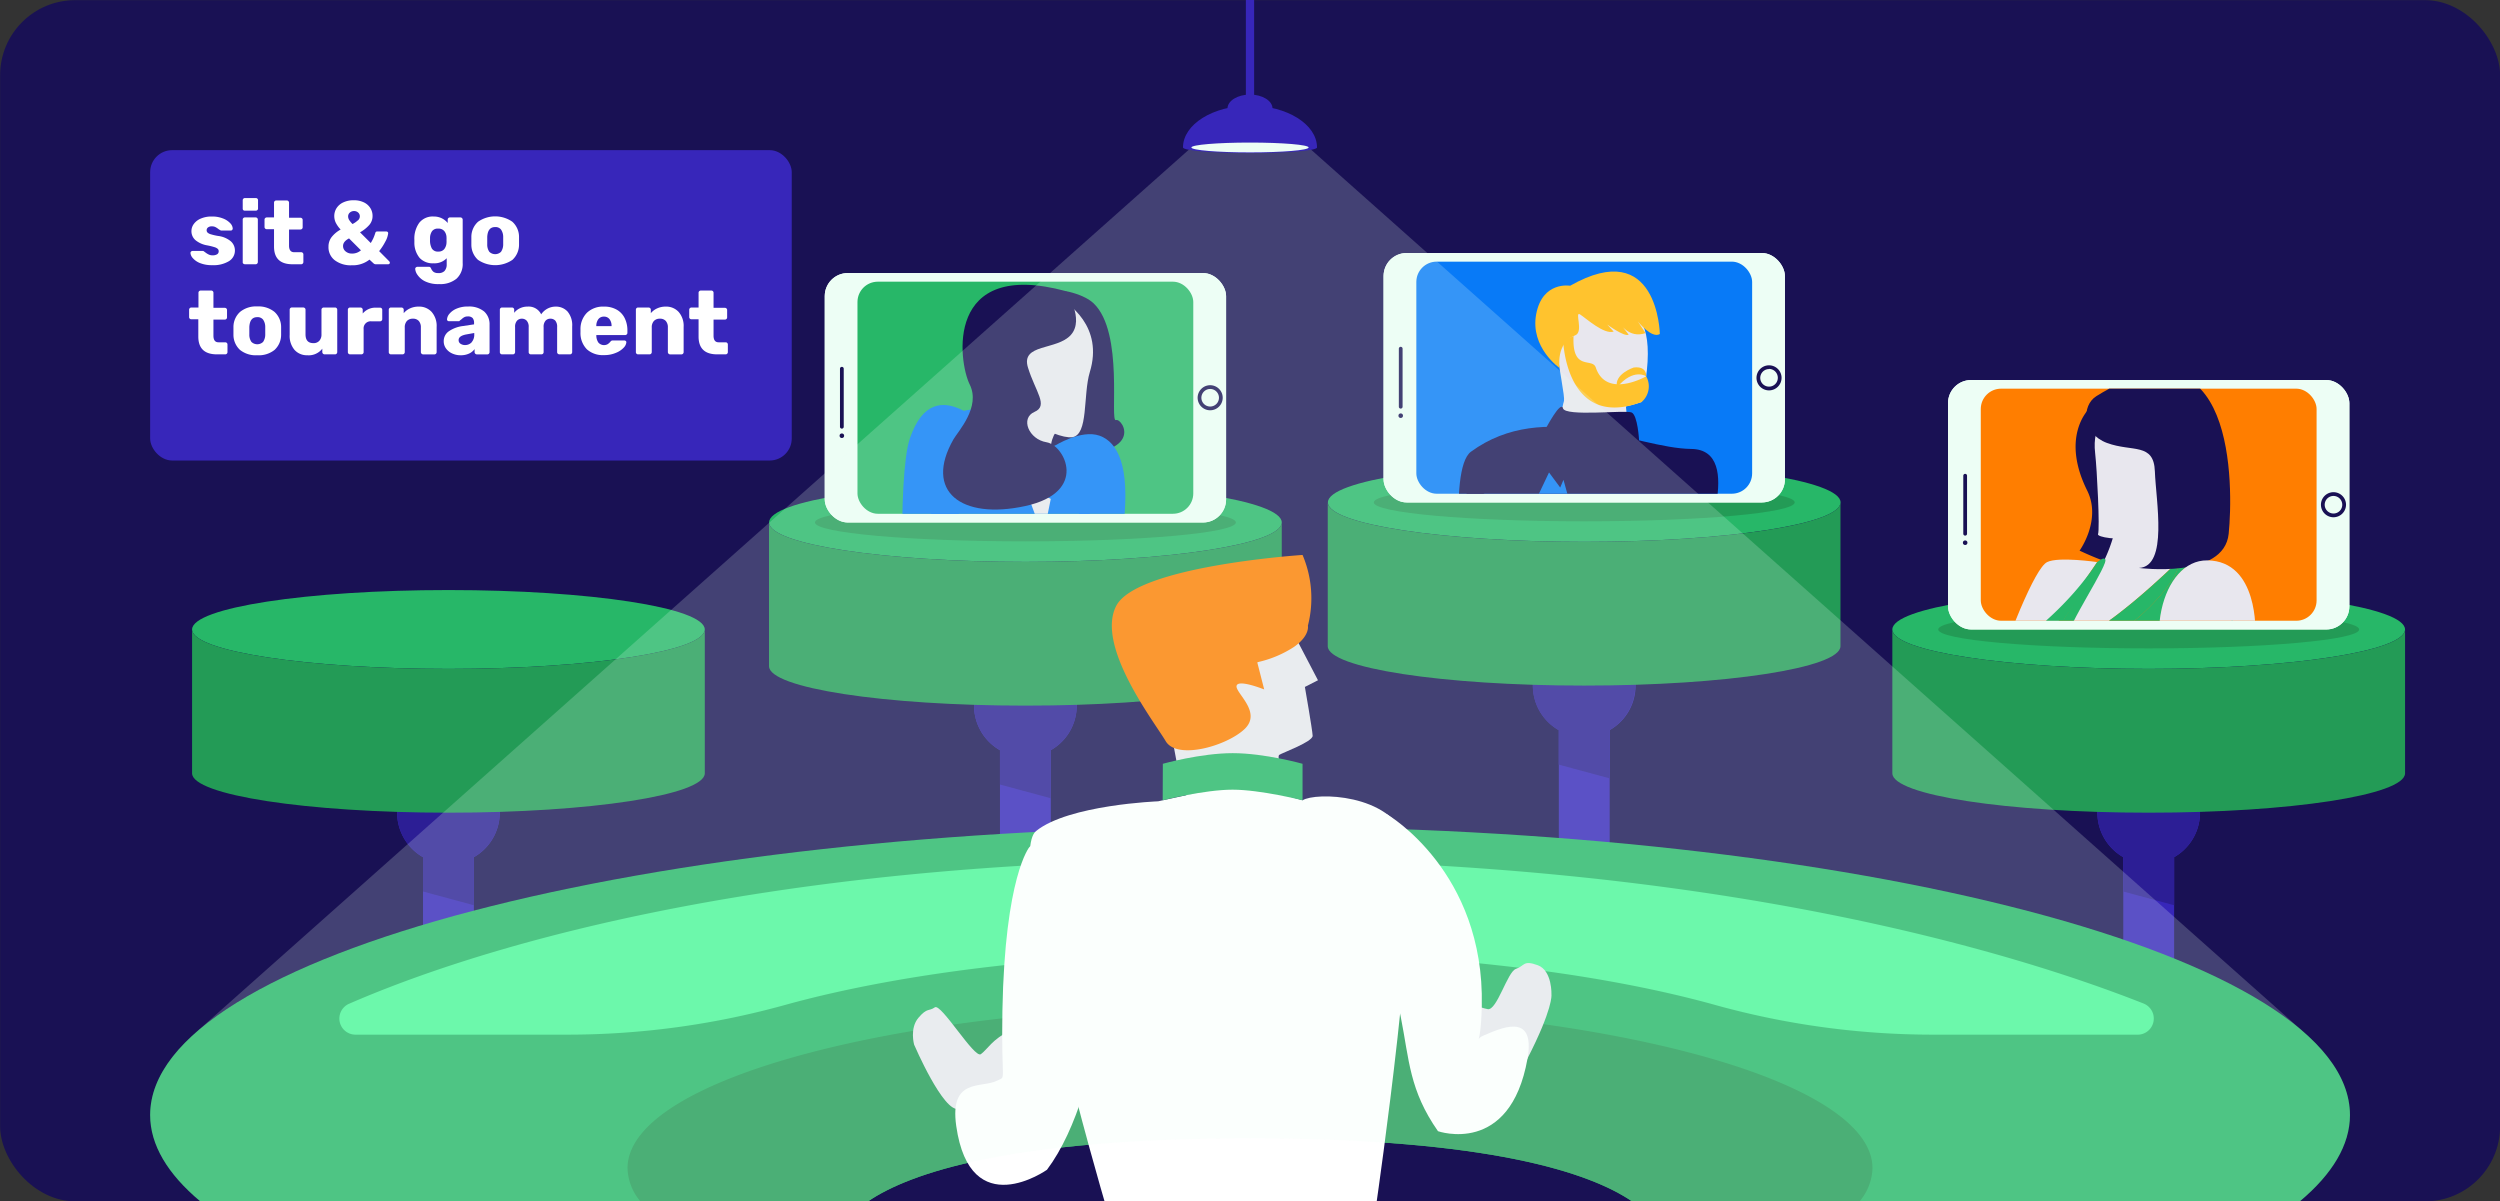 <svg xmlns="http://www.w3.org/2000/svg" xmlns:xlink="http://www.w3.org/1999/xlink" viewBox="0 0 666 320"><rect x="0" y="0" width="666" height="320" fill="#333333" stroke="none"/><defs><style>.cls-1{fill:none;}.cls-2{fill:#191154;}.cls-3{fill:#3726ba;}.cls-4{fill:#2c1e95;}.cls-5{fill:#27b768;}.cls-6{fill:#239b56;}.cls-7{fill:#edfef5;}.cls-8{fill:#087af7;}.cls-9{clip-path:url(#clip-path);}.cls-10{fill:#e8e7ee;}.cls-11{fill:#ffc32e;}.cls-12{fill:#ff7e00;}.cls-13{clip-path:url(#clip-path-2);}.cls-14{clip-path:url(#clip-path-3);}.cls-15{fill:#4cf699;}.cls-16{fill:#fff;}.cls-17{opacity:0.2;}</style><clipPath id="clip-path"><rect class="cls-1" x="377.31" y="69.7" width="89.46" height="61.83" rx="5.42"/></clipPath><clipPath id="clip-path-2"><rect class="cls-1" x="527.68" y="103.54" width="89.46" height="61.83" rx="5.42"/></clipPath><clipPath id="clip-path-3"><rect class="cls-1" x="228.43" y="75.04" width="89.46" height="61.83" rx="5.42" transform="translate(546.33 211.92) rotate(-180)"/></clipPath></defs><g id="bg"><rect class="cls-2" x="0.03" y="0.04" width="666" height="320" rx="20"/><rect class="cls-1" x="0.03" y="0.04" width="666" height="320"/></g><g id="export_layers" data-name="export layers"><path class="cls-3" d="M286.84,188a13.68,13.68,0,1,0-20.45,11.86V258h13.55V199.84A13.64,13.64,0,0,0,286.84,188Z"/><path class="cls-4" d="M273.17,174.31a13.66,13.66,0,0,0-6.78,25.53V209l13.55,3.66V199.84a13.66,13.66,0,0,0-6.77-25.53Z"/><ellipse class="cls-5" cx="273.17" cy="139.18" rx="68.29" ry="10.5"/><path class="cls-6" d="M273.17,149.69c-37.72,0-68.29-4.7-68.3-10.5v38.29c0,5.8,30.58,10.5,68.3,10.5s68.29-4.7,68.29-10.5v-38.3C341.46,145,310.88,149.69,273.17,149.69Z"/><path class="cls-3" d="M586.09,216.48a13.68,13.68,0,1,0-20.45,11.87v58.17h13.55V228.35A13.67,13.67,0,0,0,586.09,216.48Z"/><path class="cls-4" d="M572.41,202.81a13.67,13.67,0,0,0-6.77,25.54v9.15l13.55,3.66V228.35a13.67,13.67,0,0,0-6.78-25.54Z"/><ellipse class="cls-5" cx="572.41" cy="167.69" rx="68.29" ry="10.5"/><path class="cls-6" d="M572.41,178.19c-37.71,0-68.29-4.7-68.29-10.5V206c0,5.8,30.58,10.5,68.29,10.5s68.3-4.7,68.3-10.5V167.69C640.71,173.49,610.13,178.19,572.41,178.19Z"/><path class="cls-3" d="M435.72,182.64a13.68,13.68,0,1,0-20.45,11.86v58.18h13.55V194.5A13.64,13.64,0,0,0,435.72,182.64Z"/><path class="cls-4" d="M422,169a13.66,13.66,0,0,0-6.77,25.53v9.16l13.55,3.66V194.5A13.66,13.66,0,0,0,422,169Z"/><ellipse class="cls-5" cx="422.04" cy="133.84" rx="68.29" ry="10.5"/><path class="cls-6" d="M422,144.35c-37.71,0-68.29-4.7-68.29-10.51v38.3c0,5.8,30.58,10.5,68.29,10.5s68.3-4.7,68.3-10.5v-38.3C490.34,139.65,459.76,144.35,422,144.35Z"/><path class="cls-3" d="M133.14,216.48a13.68,13.68,0,1,0-20.45,11.87v58.17h13.55V228.35A13.67,13.67,0,0,0,133.14,216.48Z"/><path class="cls-4" d="M119.46,202.81a13.67,13.67,0,0,0-6.77,25.54v9.15l13.55,3.66V228.35a13.67,13.67,0,0,0-6.78-25.54Z"/><ellipse class="cls-5" cx="119.46" cy="167.69" rx="68.29" ry="10.5"/><path class="cls-6" d="M119.46,178.19c-37.71,0-68.29-4.7-68.29-10.5V206c0,5.8,30.58,10.5,68.29,10.5s68.3-4.7,68.3-10.5V167.69C187.76,173.49,157.18,178.19,119.46,178.19Z"/><path class="cls-5" d="M53.31,320h178c11.14-7.54,37.82-16.74,101.71-16.74s90.57,9.2,101.7,16.74h178c8.64-7.25,13.31-15,13.31-22.95,0-42.46-131.18-76.88-293-76.88S40,254.59,40,297.05C40,305,44.67,312.75,53.31,320Z"/><ellipse class="cls-6" cx="422.04" cy="133.84" rx="56.07" ry="5.04"/><ellipse class="cls-6" cx="572.41" cy="167.69" rx="56.07" ry="5.04"/><ellipse class="cls-6" cx="273.17" cy="139.18" rx="56.07" ry="5.04"/><rect class="cls-7" x="368.58" y="67.4" width="106.92" height="66.45" rx="6.15"/><rect class="cls-8" x="377.31" y="69.7" width="89.46" height="61.83" rx="5.42"/><path class="cls-2" d="M471.27,104a3.34,3.34,0,1,1,3.34-3.34A3.35,3.35,0,0,1,471.27,104Zm0-5.68a2.34,2.34,0,1,0,2.34,2.34A2.35,2.35,0,0,0,471.27,98.28Z"/><circle class="cls-2" cx="373.15" cy="110.74" r="0.61"/><path class="cls-2" d="M373.15,108.85a.5.5,0,0,1-.5-.5V92.89a.5.5,0,0,1,.5-.5.5.5,0,0,1,.5.5v15.46A.5.5,0,0,1,373.15,108.85Z"/><rect class="cls-7" x="368.58" y="67.4" width="106.92" height="66.45" rx="6.15"/><rect class="cls-8" x="377.31" y="69.7" width="89.46" height="61.83" rx="5.42"/><path class="cls-2" d="M471.27,104a3.34,3.34,0,1,1,3.34-3.34A3.35,3.35,0,0,1,471.27,104Zm0-5.68a2.34,2.34,0,1,0,2.34,2.34A2.35,2.35,0,0,0,471.27,98.28Z"/><circle class="cls-2" cx="373.15" cy="110.74" r="0.61"/><path class="cls-2" d="M373.15,108.85a.5.5,0,0,1-.5-.5V92.89a.5.5,0,0,1,.5-.5.5.5,0,0,1,.5.5v15.46A.5.5,0,0,1,373.15,108.85Z"/><g class="cls-9"><path class="cls-10" d="M433.29,109.72l-.28-2.8L417.08,105l-.84,3.46S407.87,123.62,433.29,109.72Z"/><path class="cls-2" d="M447.66,167.31l5.32,5.85s-23,28.1-41.83,31.11c-1.18-3.83-21.43-76.36-21.43-76.36S447.93,164,447.66,167.31Z"/><path class="cls-2" d="M457.84,149.55c-.76-.06-4.3.72-4.69-.36s12.13-29.42-2.59-29.59-39-13.68-58.7.74c-6.35,4.64-1.91,40.72-.45,43.11s10.42,9.13,13.37,10.08,20.57,6.47,20.32-2.15-3-11.5-6-10.5,34.22,8.17,36.77,6.4S462.53,149.9,457.84,149.55Z"/><path class="cls-10" d="M457.62,150.77c2.21-1.05,3.71-3.44,5.87-.47s2.3,4.61,1.88,5,2.63,4.71.84,6.5-8.08,4-9,2.09S447.77,155.42,457.62,150.77Z"/><path class="cls-10" d="M459.9,149.23s-1.46-2.13-3.87.21-4.86,5-4.52,5.75,1.81,1.7,2.72-.34S460.13,150.33,459.9,149.23Z"/><path class="cls-10" d="M417,161.29c-2.5,1-5.55.38-4.79,4.34s3.47,9,4.12,9,.28,2,3.05,1.86,9.26-3.46,8.42-5.59S428.07,156.91,417,161.29Z"/><path class="cls-10" d="M414,162s-.6-2.76,3.07-2.93,7.69-.1,8,.7,0,2.74-2.31,1.93S414.7,163,414,162Z"/><polygon class="cls-8" points="418.12 133.63 408.76 134.07 412.66 125.86 415.64 129.88 416.51 127.82 418.12 133.63"/><path class="cls-2" d="M436.65,117.31s-.35-6.72-2-7.43-17.69,1.17-18.27-1.11-4.74,5.69-4.74,5.69S432.63,121.05,436.65,117.31Z"/><path class="cls-10" d="M437.35,107.08s-8,2.91-13.76,1.86c-7.38-1.35-7.21.33-6.93-1.86.46-3.61-6.12-26.06,1.66-24.93S444.54,73.41,437.35,107.08Z"/><path class="cls-11" d="M438.55,100.25s-10.61,6.09-13.44-2.36c-.9-2.69-6.39,1.13-5.91-8.37l-2.77,1.26s.71,23.87,20.92,16.3A5.51,5.51,0,0,0,438.55,100.25Z"/><path class="cls-11" d="M435.21,97.91s-5.32,1.76-4.43,5.27c4.43-5.27,7.77-2.93,7.77-2.93S438.83,97.44,435.21,97.91Z"/><path class="cls-11" d="M415.49,98.05s-1.15-6.65,4.16-8.73c2.31-.9-.29-6.57,1.29-5.55s6.41,5.44,8.94,4.56l-1.7-1.87s4.54,3.36,5.7,2.69L431.46,86s2.39,4.29,6.91,2.74L436.3,85.6s3.7,4.72,5.88,3.38c0,0-.44-26.19-23.89-12.86,0,0-7.38-1.3-9.05,7.57S415.49,98.05,415.49,98.05Z"/></g><rect class="cls-7" x="518.95" y="101.24" width="106.92" height="66.45" rx="6.15"/><rect class="cls-8" x="527.68" y="103.54" width="89.46" height="61.83" rx="5.42"/><path class="cls-2" d="M621.64,137.8a3.34,3.34,0,1,1,3.34-3.34A3.35,3.35,0,0,1,621.64,137.8Zm0-5.68a2.34,2.34,0,1,0,2.34,2.34A2.35,2.35,0,0,0,621.64,132.12Z"/><circle class="cls-2" cx="523.52" cy="144.58" r="0.61"/><path class="cls-2" d="M523.52,142.69a.5.5,0,0,1-.5-.5V126.73a.51.51,0,0,1,.5-.5.5.5,0,0,1,.5.5v15.46A.5.5,0,0,1,523.52,142.69Z"/><rect class="cls-7" x="518.95" y="101.24" width="106.92" height="66.45" rx="6.15"/><rect class="cls-12" x="527.68" y="103.54" width="89.46" height="61.83" rx="5.42"/><path class="cls-2" d="M621.64,137.8a3.34,3.34,0,1,1,3.34-3.34A3.35,3.35,0,0,1,621.64,137.8Zm0-5.68a2.34,2.34,0,1,0,2.34,2.34A2.35,2.35,0,0,0,621.64,132.12Z"/><circle class="cls-2" cx="523.52" cy="144.58" r="0.61"/><path class="cls-2" d="M523.52,142.69a.5.5,0,0,1-.5-.5V126.73a.51.51,0,0,1,.5-.5.5.5,0,0,1,.5.5v15.46A.5.5,0,0,1,523.52,142.69Z"/><g class="cls-13"><path class="cls-2" d="M554,146.69s8.42,4,9.23,3.13c5.44-5.66-8.17-31.52-.37-37.08l-.43-4.27a2.93,2.93,0,0,0-4.42-.89c-2.89,1.9-8.63,9.71-2,23.07C559.94,138.48,554,146.69,554,146.69Z"/><path class="cls-10" d="M558.68,149.74s-10.27-1.51-13.32,0C538.73,153,517.48,221,517.48,221l7.3,1.54s14.16-28,12.09-33.16S558.68,149.74,558.68,149.74Z"/><path class="cls-11" d="M550.79,170.29c.14.11.28.23.45.35A.43.43,0,0,1,550.79,170.29Z"/><path class="cls-5" d="M558.68,149.74c2-1.45,1.94-.91,1.91-.46-5.8,12.09-15.23,16.61-9.8,21a.43.43,0,0,0,.45.35c9.53,6.7,31.75-17.7,28.71-20.82h0s2.64-2.25,4.1.31h0c-8.65,4-10.28,21.11-7.44,21.1,3.23,0,1.67,13,4.11,16.32s6.48-10,6.48-10l10.42-17.59c0,.27-12.08,22.1-12.13,22.39-1.69,10.87-10.88,14.33-5.54,29.06s23.17,23,23.17,23a450.14,450.14,0,0,1-60.74-8.15l-2.06-.43-.19-56.4S551.28,161.31,558.68,149.74Z"/><path class="cls-10" d="M551.24,170.64c-.17-.12-.31-.24-.45-.35-.81-2.71,10-20.64,10-20.64-.23,0-.24-.16-.23-.37a40.46,40.46,0,0,0,3.85-14.13c1-11.41,16.95-4.7,16.95-4.7s-4.49,16.24-1.44,19.37C580,149.82,559,170.45,551.24,170.64Z"/><path class="cls-5" d="M551.24,170.64C559,170.45,580,149.82,580,149.82h0C583,152.94,560.77,177.34,551.24,170.64Z"/><path class="cls-5" d="M560.77,148.91c1.49.85-10.79,18.67-10,21.38-5.43-4.4,3.87-9.22,9.68-21.32C560.62,148.8,560.75,148.79,560.77,148.91Z"/><path class="cls-10" d="M565.22,108.32c-3.7,1-8,4.66-7.07,12.43.5,4.43,1.29,20.2.76,21.57s21.53,4.72,22.6-13.5S574.85,105.85,565.22,108.32Z"/><path class="cls-2" d="M558.48,105.53c-4,2.48-3.89,10,2.84,12.48s12.47-.17,12.74,7.59,3.6,25.34-4.24,25.7c0,0,22.68,3,23.9-9.11S595.76,82.36,558.48,105.53Z"/><path class="cls-10" d="M600.83,168.69s.95-19.26-12.81-19.41c-12.08-.13-18,22.34-7.29,38.27,2.31,3.42,6.48-10,6.48-10Z"/></g><rect class="cls-7" x="219.71" y="72.74" width="106.92" height="66.45" rx="6.15"/><rect class="cls-8" x="228.43" y="75.04" width="89.46" height="61.83" rx="5.42"/><path class="cls-2" d="M322.39,109.3a3.34,3.34,0,1,1,3.34-3.34A3.35,3.35,0,0,1,322.39,109.3Zm0-5.68a2.34,2.34,0,1,0,2.34,2.34A2.34,2.34,0,0,0,322.39,103.62Z"/><circle class="cls-2" cx="224.27" cy="116.08" r="0.61"/><path class="cls-2" d="M224.27,114.19a.5.5,0,0,1-.5-.5V98.23a.5.5,0,0,1,.5-.5.5.5,0,0,1,.5.5v15.46A.5.5,0,0,1,224.27,114.19Z"/><rect class="cls-7" x="219.71" y="72.74" width="106.92" height="66.45" rx="6.15"/><rect class="cls-5" x="228.43" y="75.04" width="89.46" height="61.83" rx="5.42"/><path class="cls-2" d="M322.39,109.3a3.34,3.34,0,1,1,3.34-3.34A3.35,3.35,0,0,1,322.39,109.3Zm0-5.68a2.34,2.34,0,1,0,2.34,2.34A2.34,2.34,0,0,0,322.39,103.62Z"/><circle class="cls-2" cx="224.27" cy="116.08" r="0.61"/><path class="cls-2" d="M224.27,114.19a.5.5,0,0,1-.5-.5V98.23a.5.5,0,0,1,.5-.5.5.5,0,0,1,.5.5v15.46A.5.5,0,0,1,224.27,114.19Z"/><g class="cls-14"><path class="cls-2" d="M284,77.57s4.84.85,7.36,3.26c8.14,7.8,4.19,31.79,5.93,31.08s8.95,10.49-17.38,9.21C265.63,120.43,284,77.57,284,77.57Z"/><path class="cls-8" d="M281,118.74s7-4.41,11.9-2.68,8.15,8.12,6.45,23.59-.13,17.29,2.27,17.84,13.3,2.27,13.3,2.27,4.47,4.43-.64,9.28c0,0-21.79-1.46-24.59-2.13S290.79,122.36,281,118.74Z"/><path class="cls-8" d="M261.2,108.8s-11.92.72-13.65,6.35,3.12,49.36,3.12,49.36l39.07.72S295,117.72,281,118.74A21,21,0,0,1,261.2,108.8Z"/><polygon class="cls-10" points="279.93 132.9 277.89 142.97 272.94 129.5 279.93 132.9"/><path class="cls-10" d="M290.34,99.08c-1.87,6.12-.3,16.83-4.73,17.39s-20-7-20.24-20.55,6.81-21,15-17.45C285.1,80.55,293.94,87.24,290.34,99.08Z"/><path class="cls-10" d="M269.8,96.57c-6.71,11.43-10.44,26.19-2.76,29.7,3.85,1.76,13.55,3.25,12.88-5.15s6.86-9.72,6.86-9.72Z"/><path class="cls-10" d="M315.59,160.56s10.57,3.58,12.34,3.78,11.25,2.68,14.47,2,6.76,1.41-2,2-15.43,1.09-14.79-.65-10.7.71-10.7.71-1.43.15-1.79-.35C311.61,166,311.85,159.9,315.59,160.56Z"/><path class="cls-8" d="M242.39,116.79c3.36-9.83,8.86-10.09,14-7.53S257,121.83,255,140.5s-.1,20.87,2.78,21.54,16,2.72,16,2.72,5.38,5.33-.74,11.2c0,0-26.17-1.74-29.53-2.54S239,126.63,242.39,116.79Z"/><path class="cls-10" d="M275.65,165.1s13,5.24,15.23,5.59,13.91,4.11,18,3.38,8.36,2.2-2.59,2.56-19.29.6-18.42-1.64-13.37.36-13.37.36-1.78.12-2.21-.56C270.46,172,271,164,275.65,165.1Z"/><path class="cls-2" d="M284,77.57S289,85,285.3,89.2s-13.44,2.26-11.45,8.72,5.55,10.16,1.73,11.81-1.56,7.31,3.23,8.09,11.3,13.31-5.73,17-27-3.94-19.07-17.79c1.2-2.1,7.32-8.59,4.32-14.61S251.58,68.8,284,77.57Z"/></g><path class="cls-6" d="M231.29,320c11.14-7.54,37.82-16.74,101.71-16.74s90.57,9.2,101.7,16.74h60.73a14.25,14.25,0,0,0,3.4-8.79c0-24-74.25-43.51-165.83-43.51s-165.83,19.48-165.83,43.51a14.2,14.2,0,0,0,3.4,8.79Z"/><path class="cls-15" d="M515.14,275.63a216.7,216.7,0,0,1-58-7.85c-32.26-9-76.38-14.08-124.11-14.08s-91.85,5.12-124.11,14.08a216.75,216.75,0,0,1-58,7.85H94.69A4.29,4.29,0,0,1,93,267.4C123.79,254,198.68,229,327.82,229c129,0,209.36,24.95,243.25,38.35a4.3,4.3,0,0,1-1.59,8.29Z"/><path class="cls-10" d="M344.51,168.58l6.6,12.64L347.62,183s2,11.4,2.07,13-8.09,4.56-8.9,5.1,1.55,7.52,1.55,7.52l-6.72,19.48-4.09,6.19L326.81,230l-12.05-20L312,195.18Z"/><path class="cls-16" d="M347,213.2l-16.13-4.57-22.34,4.84s-23.81.91-32.51,7.91S294.24,320,294.24,320h72.52s12.13-83.93,7.9-96.28S350.44,211,347,213.2Z"/><path class="cls-10" d="M405.46,285c-7.56,7-16-1.78-15.62-4,.62-3.18.26-7-1-7.43s1.93-3.55-4.29-4.41-4.41-.51-4.41-.51-1.53-2.75,4.74-2.36,9,2.11,11.45,2.55,5.25-9.94,7.48-10.71c2.45-.84,1.92-2.43,5.84-1s3.66,7.91,3.66,7.91.42,3.65-6.42,17C404,287.71,407,283.6,405.46,285Z"/><path class="cls-10" d="M262.58,301.63c9.84,5.55,12-6.84,10.48-9.16-2.2-3.37-3.95-7.75-3.18-8.61s-3.47-3.39,1.09-6.23,3.29-1.91,3.29-1.91-.24-3.53-5.09-1.2-6.15,5.09-7.87,6.31-10.59-13.63-12.25-12.48-2,0-4.38,2.79-1.15,7.15-1.15,7.15,7.88,18.37,11.93,17.09C260.7,293.73,260.61,300.53,262.58,301.63Z"/><path class="cls-16" d="M274.25,225.63s14.46-9.87,19.27,1.86,1.42,62.84-14.61,84.14c0,0-20.45,14.5-24.17-11.67-1.84-13,6.79-9.95,10.95-12.1,2.5-1.29,1,1.27,1.35-18.6C267.7,233.38,274.25,225.63,274.25,225.63Z"/><path class="cls-16" d="M369.61,217s-27-7.83-19.92,2.69c33.39,49.68,18.11,59.82,33.39,81.66,0,0,19.22,6.73,23.84-19.3,2.29-12.9-7.59-7.89-11.94-6.08-2.61,1.09-.51,5-.23-8C395.53,232.13,369.61,217,369.61,217Z"/><path class="cls-5" d="M309.74,213.2s11.13-2.83,18.61-2.83S347,213.2,347,213.2v-9.73s-10.06-2.83-18.61-2.83-18.61,2.83-18.61,2.83Z"/><path class="cls-12" d="M348.42,166.69s.62,2.64-3.72,5.66a29.17,29.17,0,0,1-9.77,4.07l1.85,7.25s-7-2.83-7.36-.95,6.88,7,2.12,11.51-18,8.3-21,3.21-18.67-25.28-13.2-36S347,147.84,347,147.84A29.42,29.42,0,0,1,348.42,166.69Z"/><g class="cls-17"><path class="cls-7" d="M614.46,275.63h0L348.62,39.29H317.37L51.52,275.63h0C44,282.43,40,289.61,40,297.05c0,8,4.67,15.7,13.31,22.95h178c11.14-7.54,37.82-16.74,101.71-16.74s90.57,9.2,101.7,16.74h178c8.64-7.25,13.31-15,13.31-22.95C626,289.61,622,282.43,614.46,275.63Z"/></g><path class="cls-3" d="M333,28.14c-9.86,0-17.85,5-17.85,11.15h35.7C350.85,33.14,342.86,28.14,333,28.14Z"/><path class="cls-3" d="M333,25.19c-3.3,0-6,1.67-6,3.73H339C339,26.86,336.3,25.19,333,25.19Z"/><ellipse class="cls-3" cx="333" cy="39.29" rx="17.85" ry="1.49"/><ellipse class="cls-7" cx="333" cy="39.29" rx="15.62" ry="1.31"/><rect class="cls-3" x="331.9" y="-0.71" width="2.2" height="26.51"/><rect class="cls-3" x="40" y="40" width="170.92" height="82.68" rx="5.87"/><path class="cls-16" d="M53.3,70.09a4.88,4.88,0,0,1-1.93-1.32,2.28,2.28,0,0,1-.63-1.37.52.52,0,0,1,.18-.4.62.62,0,0,1,.4-.15h2.74a.37.37,0,0,1,.26.12,5.1,5.1,0,0,1,.43.31,5,5,0,0,0,.93.56,2.3,2.3,0,0,0,1,.18,2.19,2.19,0,0,0,1.14-.27.89.89,0,0,0,.44-.78.88.88,0,0,0-.23-.65,2.25,2.25,0,0,0-.87-.47,16.83,16.83,0,0,0-2-.49A6.68,6.68,0,0,1,52.1,64,3.14,3.14,0,0,1,51,61.54a3.19,3.19,0,0,1,.63-1.87,4.34,4.34,0,0,1,1.86-1.44,7.11,7.11,0,0,1,2.94-.55,7.76,7.76,0,0,1,3,.53,5.12,5.12,0,0,1,1.93,1.28A2.23,2.23,0,0,1,62,60.87a.58.58,0,0,1-.15.39.5.5,0,0,1-.37.16H59a.6.6,0,0,1-.36-.12,3.27,3.27,0,0,1-.55-.36,5.27,5.27,0,0,0-.77-.48,2.15,2.15,0,0,0-.89-.16,1.57,1.57,0,0,0-1,.28.91.91,0,0,0-.38.75.88.88,0,0,0,.21.6,2.09,2.09,0,0,0,.86.47,14.91,14.91,0,0,0,2,.46,6.52,6.52,0,0,1,3.39,1.44,3.25,3.25,0,0,1,1.07,2.43A3.29,3.29,0,0,1,61,69.57a7.87,7.87,0,0,1-4.42,1.07A8.36,8.36,0,0,1,53.3,70.09Z"/><path class="cls-16" d="M64.83,56a.58.58,0,0,1-.17-.43V53.36a.58.58,0,0,1,.17-.43.6.6,0,0,1,.43-.17h2.88a.62.62,0,0,1,.44.17.57.57,0,0,1,.16.43v2.16a.57.57,0,0,1-.16.43.62.62,0,0,1-.44.17H65.26A.6.6,0,0,1,64.83,56Zm0,14.28a.54.54,0,0,1-.17-.43V58.52a.54.54,0,0,1,.17-.43.58.58,0,0,1,.43-.17h2.83a.58.58,0,0,1,.6.6V69.8a.61.61,0,0,1-.17.42.55.55,0,0,1-.43.18H65.29A.58.58,0,0,1,64.86,70.23Z"/><path class="cls-16" d="M73,65.67V61.06H71.1a.64.64,0,0,1-.45-.16.59.59,0,0,1-.18-.44V58.52a.55.55,0,0,1,.18-.43.64.64,0,0,1,.45-.17H73V54a.55.55,0,0,1,.18-.43.61.61,0,0,1,.42-.17h2.78a.58.58,0,0,1,.43.17A.54.54,0,0,1,77,54v4h3a.64.64,0,0,1,.45.17.55.55,0,0,1,.18.43v1.94a.59.59,0,0,1-.18.44.64.64,0,0,1-.45.16H77v4.28c0,1.18.46,1.77,1.37,1.77h1.85a.58.58,0,0,1,.6.6V69.8a.61.61,0,0,1-.17.42.57.57,0,0,1-.43.18H77.94C74.62,70.4,73,68.82,73,65.67Z"/><path class="cls-16" d="M89.17,69.32a4.34,4.34,0,0,1-1.66-3.6,4.13,4.13,0,0,1,.84-2.57,7.87,7.87,0,0,1,2.4-2,7.55,7.55,0,0,1-1.31-1.84,4.09,4.09,0,0,1-.39-1.74,3.92,3.92,0,0,1,.6-2.11,4.18,4.18,0,0,1,1.77-1.53,6.34,6.34,0,0,1,2.84-.58,6,6,0,0,1,2.67.56,4.1,4.1,0,0,1,1.73,1.52,3.86,3.86,0,0,1,.59,2.07,3.58,3.58,0,0,1-.84,2.39,9.45,9.45,0,0,1-2.5,2l2.86,2.85c.25-.41.47-.82.66-1.21A11.86,11.86,0,0,0,100,62a.47.47,0,0,1,.51-.33h2.42a.48.48,0,0,1,.34.13.43.43,0,0,1,.14.32,5.86,5.86,0,0,1-.78,2.28A14.6,14.6,0,0,1,101,66.9l2.69,2.71a.64.64,0,0,1,.17.36.42.42,0,0,1-.13.31.48.48,0,0,1-.33.12h-3.26a.85.85,0,0,1-.63-.24l-1.08-1a7.18,7.18,0,0,1-4.72,1.51A7,7,0,0,1,89.17,69.32Zm7-2.62-3.19-3.19q-1.59.84-1.59,2a1.81,1.81,0,0,0,.7,1.48,2.5,2.5,0,0,0,1.61.56A3.52,3.52,0,0,0,96.13,66.7Zm-.81-8a1.41,1.41,0,0,0,.5-1.08,1.31,1.31,0,0,0-.45-1,1.58,1.58,0,0,0-1.11-.4,1.65,1.65,0,0,0-1.1.41,1.33,1.33,0,0,0-.46,1.06,1.85,1.85,0,0,0,.27.9,6.61,6.61,0,0,0,.9,1.09A6,6,0,0,0,95.32,58.71Z"/><path class="cls-16" d="M113.22,74.94a5.21,5.21,0,0,1-2-1.71,3.16,3.16,0,0,1-.61-1.61.49.49,0,0,1,.19-.38.63.63,0,0,1,.43-.17h3a.58.58,0,0,1,.37.11,1,1,0,0,1,.25.37,2.28,2.28,0,0,0,.65.88,2.08,2.08,0,0,0,1.27.32,2.18,2.18,0,0,0,1.63-.54A2.54,2.54,0,0,0,119,70.4V68.79a4.47,4.47,0,0,1-3.5,1.35,4.73,4.73,0,0,1-3.71-1.43,6.36,6.36,0,0,1-1.4-4.14l0-.65a7.22,7.22,0,0,1,1.3-4.57,4.56,4.56,0,0,1,3.84-1.67,4.83,4.83,0,0,1,2.16.47,4.74,4.74,0,0,1,1.58,1.26v-.89a.55.55,0,0,1,.18-.43.61.61,0,0,1,.42-.17h2.76a.61.61,0,0,1,.45.18.58.58,0,0,1,.18.42V70.06a5.27,5.27,0,0,1-1.64,4.18,6.76,6.76,0,0,1-4.63,1.44A8,8,0,0,1,113.22,74.94Zm5.13-8.58a3,3,0,0,0,.6-1.67,5.56,5.56,0,0,0,0-.75,5.42,5.42,0,0,0,0-.72,2.73,2.73,0,0,0-.59-1.66,2,2,0,0,0-1.62-.66,1.9,1.9,0,0,0-1.63.67,3.27,3.27,0,0,0-.55,1.85l0,.52a4.48,4.48,0,0,0,.48,2.25,1.82,1.82,0,0,0,1.72.83A1.94,1.94,0,0,0,118.35,66.36Z"/><path class="cls-16" d="M127.33,69.22a5.44,5.44,0,0,1-1.76-4c0-.21,0-.57,0-1.08s0-.87,0-1.08a5.41,5.41,0,0,1,1.8-4,8,8,0,0,1,9.1,0,5.41,5.41,0,0,1,1.8,4c0,.21,0,.57,0,1.08s0,.87,0,1.08a5.47,5.47,0,0,1-1.75,4,8.14,8.14,0,0,1-9.19,0Zm6.14-2.14a3.45,3.45,0,0,0,.58-2c0-.16,0-.48,0-1s0-.8,0-1a3.43,3.43,0,0,0-.59-1.94,1.85,1.85,0,0,0-1.55-.65c-1.33,0-2,.86-2.11,2.59l0,1,0,1a3.31,3.31,0,0,0,.56,2,2.23,2.23,0,0,0,3.11,0Z"/><path class="cls-16" d="M52.83,89.67V85.06H51a.61.61,0,0,1-.44-.16.59.59,0,0,1-.18-.44V82.52a.55.55,0,0,1,.18-.43.62.62,0,0,1,.44-.17h1.87V78a.55.55,0,0,1,.18-.43.61.61,0,0,1,.42-.17h2.79a.6.6,0,0,1,.43.17.58.58,0,0,1,.17.43v4h3a.64.64,0,0,1,.44.17.55.55,0,0,1,.18.43v1.94a.59.59,0,0,1-.18.44.63.63,0,0,1-.44.16h-3v4.28c0,1.18.45,1.77,1.36,1.77H60a.58.58,0,0,1,.43.17.56.56,0,0,1,.17.43V93.8a.57.57,0,0,1-.17.42.55.55,0,0,1-.43.18H57.8Q52.84,94.4,52.83,89.67Z"/><path class="cls-16" d="M63.94,93.22a5.47,5.47,0,0,1-1.75-4c0-.21,0-.57,0-1.08s0-.87,0-1.08a5.41,5.41,0,0,1,1.8-4,6.75,6.75,0,0,1,4.54-1.43,6.79,6.79,0,0,1,4.56,1.43,5.41,5.41,0,0,1,1.8,4c0,.21,0,.57,0,1.08s0,.87,0,1.08a5.47,5.47,0,0,1-1.75,4,6.75,6.75,0,0,1-4.61,1.42A6.71,6.71,0,0,1,63.94,93.22Zm6.15-2.14a3.46,3.46,0,0,0,.57-2q0-.24,0-1t0-1a3.36,3.36,0,0,0-.58-1.94,1.85,1.85,0,0,0-1.55-.65c-1.33,0-2,.86-2.11,2.59l0,1,0,1a3.31,3.31,0,0,0,.56,2,2.23,2.23,0,0,0,3.11,0Z"/><path class="cls-16" d="M78.46,93.21a5.73,5.73,0,0,1-1.29-4v-6.7a.54.54,0,0,1,.17-.43.58.58,0,0,1,.43-.17h3a.64.64,0,0,1,.44.17.55.55,0,0,1,.18.43v6.55c0,1.57.7,2.35,2.09,2.35a2,2,0,0,0,1.58-.62,2.43,2.43,0,0,0,.58-1.73V82.52a.55.55,0,0,1,.18-.43.61.61,0,0,1,.42-.17h3a.58.58,0,0,1,.6.6V93.8a.61.61,0,0,1-.17.42.55.55,0,0,1-.43.18H86.46a.62.62,0,0,1-.6-.6v-.91a4.56,4.56,0,0,1-4,1.75A4.4,4.4,0,0,1,78.46,93.21Z"/><path class="cls-16" d="M92.84,94.23a.58.58,0,0,1-.17-.43V82.52a.58.58,0,0,1,.17-.43.6.6,0,0,1,.43-.17H96a.61.61,0,0,1,.45.18.58.58,0,0,1,.18.42v1a4.41,4.41,0,0,1,3.55-1.56h1.05a.62.62,0,0,1,.44.17.57.57,0,0,1,.16.43V85a.6.6,0,0,1-.16.42.59.59,0,0,1-.44.18H98.94a1.88,1.88,0,0,0-2.07,2.07V93.8a.55.55,0,0,1-.18.43.64.64,0,0,1-.44.17h-3A.6.6,0,0,1,92.84,94.23Z"/><path class="cls-16" d="M103.74,94.23a.54.54,0,0,1-.17-.43V82.52a.54.54,0,0,1,.17-.43.58.58,0,0,1,.43-.17h2.76a.64.64,0,0,1,.44.17.55.55,0,0,1,.18.43v.91a4.66,4.66,0,0,1,1.67-1.27,5.38,5.38,0,0,1,2.32-.48A4.47,4.47,0,0,1,115,83.11a5.65,5.65,0,0,1,1.32,4v6.7a.61.61,0,0,1-.17.42.57.57,0,0,1-.43.18h-3a.62.62,0,0,1-.6-.6V87.25a2.51,2.51,0,0,0-.55-1.74,2,2,0,0,0-1.58-.61,2.09,2.09,0,0,0-1.59.61,2.47,2.47,0,0,0-.57,1.74V93.8a.61.61,0,0,1-.17.42.57.57,0,0,1-.43.18h-3A.58.58,0,0,1,103.74,94.23Z"/><path class="cls-16" d="M120.43,94.15a4.07,4.07,0,0,1-1.64-1.35,3.22,3.22,0,0,1-.58-1.88,3.16,3.16,0,0,1,1.35-2.66,8.47,8.47,0,0,1,3.73-1.4l3-.45v-.34a2,2,0,0,0-.38-1.34,1.67,1.67,0,0,0-1.3-.43,1.92,1.92,0,0,0-.91.19A3.66,3.66,0,0,0,123,85a4.08,4.08,0,0,1-.5.38.27.27,0,0,1-.27.19h-2.62a.53.53,0,0,1-.39-.15.42.42,0,0,1-.13-.38,2.55,2.55,0,0,1,.63-1.44,5,5,0,0,1,1.87-1.36,7.38,7.38,0,0,1,3.11-.58A6.27,6.27,0,0,1,129,83a4.56,4.56,0,0,1,1.42,3.51v7.3a.61.61,0,0,1-.17.42.57.57,0,0,1-.43.18h-2.79a.62.62,0,0,1-.6-.6V93A3.78,3.78,0,0,1,125,94.17a5.08,5.08,0,0,1-2.25.47A5.28,5.28,0,0,1,120.43,94.15Zm5.23-3a3,3,0,0,0,.68-2.11v-.33l-2,.36c-1.44.25-2.16.76-2.16,1.51a1.1,1.1,0,0,0,.51,1,2.09,2.09,0,0,0,1.22.34A2.36,2.36,0,0,0,125.66,91.18Z"/><path class="cls-16" d="M133.33,94.23a.58.58,0,0,1-.17-.43V82.52a.58.58,0,0,1,.6-.6h2.62a.6.6,0,0,1,.43.17.58.58,0,0,1,.17.43v.82a4.08,4.08,0,0,1,1.47-1.19,4.58,4.58,0,0,1,2.08-.47,3.69,3.69,0,0,1,3.64,2.06A4.64,4.64,0,0,1,148,81.68,4.19,4.19,0,0,1,151.2,83a5.67,5.67,0,0,1,1.23,4V93.8a.61.61,0,0,1-.17.42.55.55,0,0,1-.43.18h-2.78a.64.64,0,0,1-.45-.17.55.55,0,0,1-.18-.43V87.15a2.5,2.5,0,0,0-.49-1.73,1.73,1.73,0,0,0-1.33-.52,1.66,1.66,0,0,0-1.27.54,2.43,2.43,0,0,0-.51,1.71V93.8a.6.6,0,0,1-.16.42.59.59,0,0,1-.44.18h-2.78a.58.58,0,0,1-.43-.17.54.54,0,0,1-.17-.43V87.15a2.38,2.38,0,0,0-.52-1.71,1.72,1.72,0,0,0-1.3-.54,1.7,1.7,0,0,0-1.29.54,2.39,2.39,0,0,0-.51,1.69V93.8a.61.61,0,0,1-.17.42.57.57,0,0,1-.43.18h-2.86A.58.58,0,0,1,133.33,94.23Z"/><path class="cls-16" d="M156.37,93.08a6.14,6.14,0,0,1-1.73-4.54V87.7a6.12,6.12,0,0,1,1.76-4.42,6.19,6.19,0,0,1,4.48-1.6,6.66,6.66,0,0,1,3.44.83,5.25,5.25,0,0,1,2.11,2.27,7.29,7.29,0,0,1,.71,3.31v.57a.57.57,0,0,1-.17.42.55.55,0,0,1-.43.18h-7.68v.17a3.36,3.36,0,0,0,.55,1.83,2,2,0,0,0,2.45.44,3.37,3.37,0,0,0,.7-.61,1.11,1.11,0,0,1,.35-.33,1,1,0,0,1,.42-.06h3a.53.53,0,0,1,.37.14.4.4,0,0,1,.16.34,2.35,2.35,0,0,1-.71,1.44A5.66,5.66,0,0,1,164.07,94a7.73,7.73,0,0,1-3.17.6A6.33,6.33,0,0,1,156.37,93.08Zm6.55-6.19v0a2.94,2.94,0,0,0-.54-1.86,1.79,1.79,0,0,0-1.5-.68,1.76,1.76,0,0,0-1.48.68,2.94,2.94,0,0,0-.54,1.86v0Z"/><path class="cls-16" d="M169.57,94.23a.54.54,0,0,1-.17-.43V82.52a.54.54,0,0,1,.17-.43.58.58,0,0,1,.43-.17h2.76a.64.64,0,0,1,.44.17.55.55,0,0,1,.18.43v.91a4.66,4.66,0,0,1,1.67-1.27,5.38,5.38,0,0,1,2.32-.48,4.47,4.47,0,0,1,3.43,1.43,5.65,5.65,0,0,1,1.32,4v6.7a.61.61,0,0,1-.17.42.57.57,0,0,1-.43.18h-3a.62.62,0,0,1-.6-.6V87.25a2.51,2.51,0,0,0-.55-1.74,2,2,0,0,0-1.58-.61,2.09,2.09,0,0,0-1.59.61,2.47,2.47,0,0,0-.57,1.74V93.8a.61.61,0,0,1-.17.42.57.57,0,0,1-.43.18h-3A.58.58,0,0,1,169.57,94.23Z"/><path class="cls-16" d="M186.1,89.67V85.06h-1.87a.61.61,0,0,1-.44-.16.59.59,0,0,1-.18-.44V82.52a.55.55,0,0,1,.18-.43.62.62,0,0,1,.44-.17h1.87V78a.55.55,0,0,1,.18-.43.61.61,0,0,1,.42-.17h2.79a.6.6,0,0,1,.43.17.58.58,0,0,1,.17.43v4h3a.64.64,0,0,1,.44.17.55.55,0,0,1,.18.43v1.94a.59.59,0,0,1-.18.44.63.63,0,0,1-.44.16h-3v4.28c0,1.18.45,1.77,1.36,1.77h1.85a.58.58,0,0,1,.43.17.56.56,0,0,1,.17.43V93.8a.57.57,0,0,1-.17.42.55.55,0,0,1-.43.18h-2.23Q186.11,94.4,186.1,89.67Z"/></g></svg>